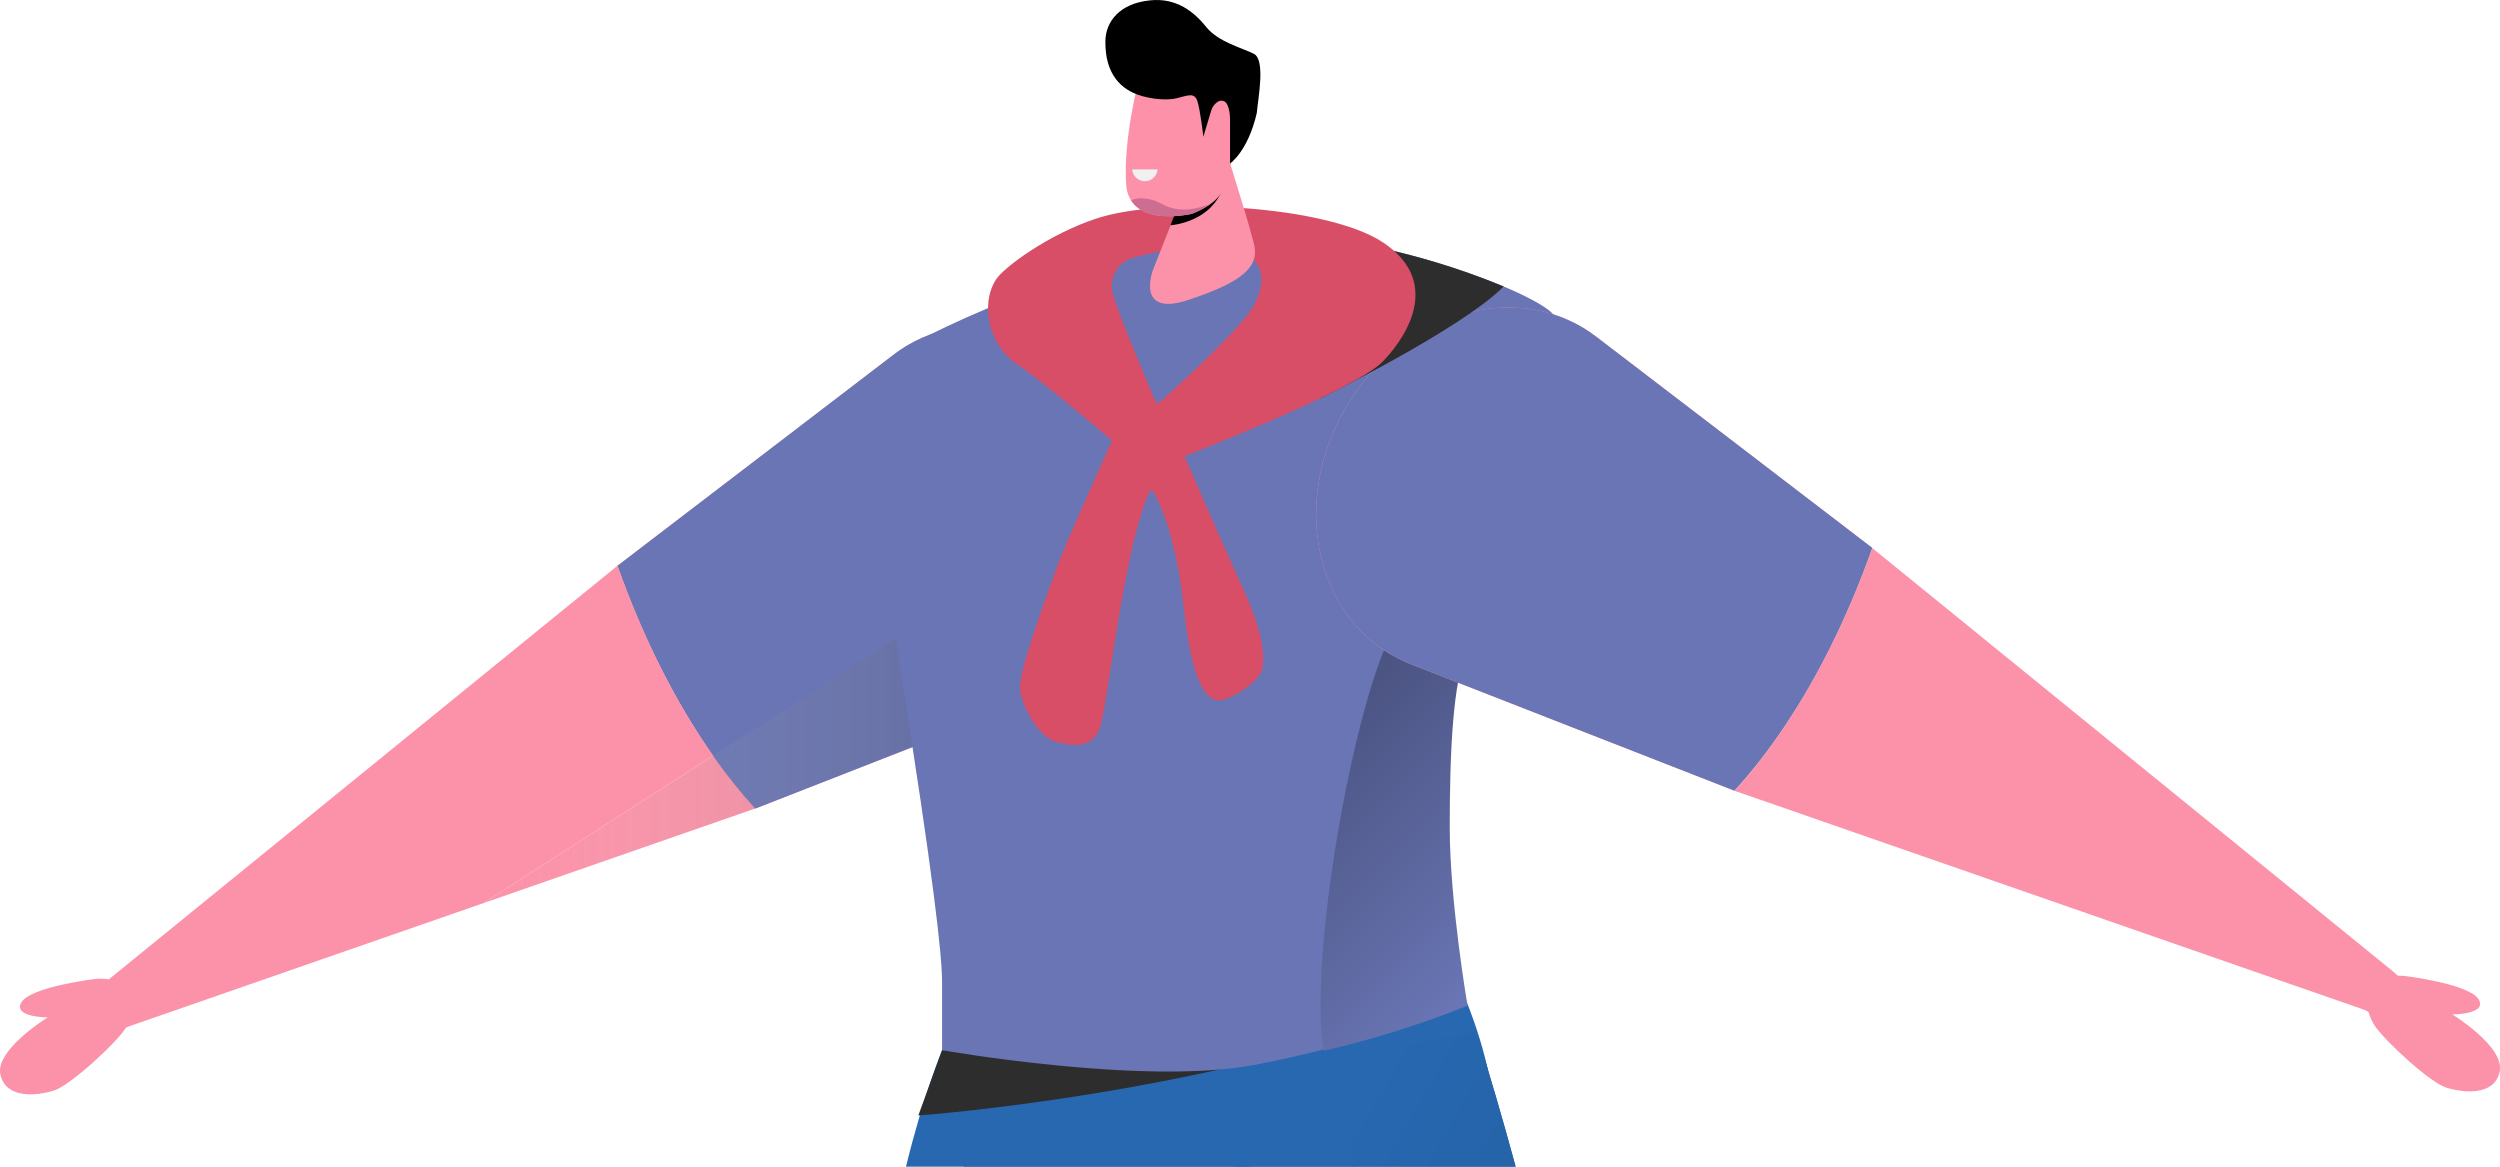 <svg width="360" height="168" viewBox="0 0 360 168" fill="none" xmlns="http://www.w3.org/2000/svg">
<path d="M173.281 184.541C173.281 184.541 193.373 163.188 215.176 161.48C215.176 153.366 210.901 143.544 210.901 143.544C210.901 143.544 195.083 139.273 173.281 139.273C151.478 139.273 136.088 151.231 136.088 151.231C136.088 151.231 135.019 167.672 144.638 177.281C154.257 186.89 173.281 184.541 173.281 184.541Z" fill="#2768B1"/>
<path d="M135.661 151.23C135.661 151.23 124.973 176.853 125.828 209.736C126.683 242.619 133.096 324.613 148.058 351.944C153.2 351.945 158.338 351.66 163.448 351.09L174.136 185.394C174.136 185.394 183.968 174.291 178.411 154.22C144.638 154.22 135.661 151.23 135.661 151.23Z" fill="#2768B1"/>
<path d="M174.134 185.394L221.587 354.506H240.825C240.825 354.506 244.245 249.452 212.61 148.668C169.859 153.793 174.134 185.394 174.134 185.394Z" fill="#2768B1"/>
<path d="M240.826 354.506H221.589L199.435 275.929C203.283 270.804 213.684 254.521 208.764 234.505C204.232 216.069 196.02 174.116 192.305 154.843C197.435 151.922 204.074 149.693 212.611 148.668C244.246 249.452 240.826 354.506 240.826 354.506Z" fill="url(#paint0_linear)"/>
<path d="M135.66 151.231L132.24 160.626C132.24 160.626 174.991 157.636 210.901 143.544C200.213 140.981 164.303 132.013 135.66 151.231Z" fill="#2D2D2D"/>
<path d="M14.043 142.348C14.167 142.229 14.364 142.075 14.676 141.836L14.043 142.348Z" fill="#FB92A9"/>
<path d="M17.527 148.242C17.851 148.077 18.185 147.934 18.528 147.814C18.122 147.972 17.792 148.118 17.527 148.242Z" fill="#FB92A9"/>
<path d="M163.733 92.118C163.622 92.255 163.507 92.387 163.387 92.52C161.86 94.305 160.032 95.811 157.988 96.969C157.683 97.14 157.371 97.303 157.051 97.456C156.488 97.747 155.91 98.008 155.32 98.238L132.038 107.334L108.748 116.435L105.037 117.716L69.648 130.036L102.686 108.807C97.316 101.163 92.622 91.875 88.933 81.476L112.018 63.83L128.644 51.117C129.264 50.64 129.911 50.198 130.58 49.793C141.648 43.17 157.017 48.158 164.734 61.272C164.815 61.405 164.892 61.537 164.969 61.674C171.001 72.248 170.047 84.431 163.733 92.118Z" fill="#FB92A9"/>
<path d="M163.734 92.118C163.623 92.255 163.508 92.387 163.388 92.52C161.861 94.305 160.034 95.811 157.989 96.969C157.684 97.14 157.372 97.303 157.052 97.456C156.489 97.747 155.912 98.008 155.321 98.238L132.039 107.334L108.749 116.434C108.715 116.396 108.676 116.358 108.642 116.315C106.491 113.941 104.492 111.433 102.657 108.807C97.288 101.163 92.594 91.875 88.904 81.476L111.989 63.83L128.615 51.117C129.235 50.64 129.882 50.198 130.552 49.793C141.62 43.17 156.988 48.158 164.705 61.272C164.786 61.405 164.863 61.537 164.94 61.674C171.002 72.248 170.049 84.431 163.734 92.118Z" fill="#6975B4"/>
<path d="M105.054 117.724L108.658 116.315L132.252 107.099L155.534 97.999C156.124 97.772 156.702 97.514 157.265 97.226C157.586 97.072 157.898 96.906 158.201 96.735C160.156 95.626 161.914 94.201 163.404 92.52C163.524 92.387 163.639 92.255 163.75 92.118C170.227 84.431 171.244 72.124 165.153 61.426C165.041 61.23 164.926 61.038 164.815 60.85C164.785 60.986 164.755 61.123 164.721 61.255C163.708 65.874 161.253 70.052 157.71 73.187C157.448 73.418 157.174 73.64 156.889 73.853C156.395 74.25 155.88 74.619 155.346 74.959L134.372 88.441L102.686 108.807L69.648 130.036L105.054 117.724Z" fill="url(#paint1_linear)"/>
<path d="M102.686 108.807L69.649 130.036L18.524 147.814C18.181 147.934 17.847 148.077 17.523 148.241L17.369 148.314C16.551 148.795 15.625 149.064 14.676 149.095C13.882 149.095 13.121 148.78 12.56 148.22C11.999 147.659 11.684 146.899 11.684 146.106C11.684 144.641 12.355 143.761 13.992 142.395L14.043 142.348L14.676 141.835L88.921 81.459C92.623 91.875 97.317 101.163 102.686 108.807Z" fill="#FB92A9"/>
<path d="M13.518 140.994C13.518 140.994 4.498 142.104 3.108 144.299C1.719 146.494 6.866 146.507 6.866 146.507C6.866 146.507 -0.748 151.175 0.06 154.749C0.868 158.323 5.378 157.781 7.755 157.042C10.132 156.303 16.754 150.188 18.143 147.993C18.727 147.012 19.102 145.922 19.246 144.79C19.343 144.149 19.228 143.495 18.919 142.925C18.611 142.355 18.126 141.901 17.536 141.63C16.288 141.029 14.891 140.808 13.518 140.994Z" fill="#FB92A9"/>
<path d="M129.674 50.874C129.674 50.874 124.971 67.102 129.674 96.569C134.377 126.035 135.659 137.565 135.659 141.409V151.231C135.659 151.231 164.729 156.356 180.547 153.366C196.364 150.377 210.899 144.825 210.899 144.825C210.899 144.825 208.334 129.878 208.334 119.202C208.334 108.526 208.762 97.85 210.899 93.579C213.037 89.309 215.175 84.611 215.175 84.611C215.175 84.611 225.007 72.227 225.007 64.967C225.007 57.707 227.145 48.312 223.297 44.895C219.45 41.479 197.219 32.938 180.119 33.792C163.019 34.646 132.239 47.885 129.674 50.874Z" fill="#6975B4"/>
<path d="M211.328 93.58C209.19 97.85 208.763 108.527 208.763 119.203C208.763 129.879 211.328 144.826 211.328 144.826C204.593 147.504 197.669 149.676 190.611 151.326C188.384 137.865 194.907 102.258 200.016 92.085C203.205 85.714 210.195 84.543 215.573 84.71C215.239 85.41 213.286 89.681 211.328 93.58Z" fill="url(#paint2_linear)"/>
<path d="M346.849 143.543C346.849 144.336 346.534 145.096 345.973 145.657C345.411 146.218 344.65 146.532 343.857 146.532C342.908 146.501 341.982 146.233 341.163 145.751L341.009 145.678C340.686 145.514 340.352 145.371 340.009 145.251L288.884 127.473L253.478 115.161L249.768 113.88C249.802 113.842 249.84 113.803 249.874 113.761C252.026 111.387 254.025 108.879 255.859 106.253C261.229 98.609 265.923 89.32 269.612 78.922L343.869 139.298L344.502 139.811L344.553 139.858C346.178 141.199 346.849 142.078 346.849 143.543Z" fill="#FB92A9"/>
<path d="M269.6 78.897C265.911 89.313 261.217 98.602 255.847 106.229C254.013 108.855 252.014 111.362 249.862 113.736C249.828 113.779 249.79 113.817 249.755 113.856L226.465 104.755L203.196 95.659C202.606 95.429 202.028 95.168 201.465 94.878C201.145 94.724 200.833 94.562 200.528 94.391C198.484 93.232 196.656 91.726 195.129 89.941C195.009 89.809 194.894 89.676 194.783 89.54C188.486 81.853 187.549 69.669 193.577 59.078C193.654 58.941 193.731 58.809 193.812 58.677C201.529 45.562 216.898 40.574 227.966 47.198C228.635 47.602 229.282 48.044 229.902 48.521L246.528 61.235L269.6 78.897Z" fill="#FB92A9"/>
<path d="M269.6 78.897C265.911 89.313 261.217 98.602 255.847 106.229C254.013 108.855 252.014 111.362 249.862 113.736C249.828 113.779 249.79 113.817 249.755 113.856L226.465 104.755L203.196 95.659C202.606 95.429 202.028 95.168 201.465 94.878C201.145 94.724 200.833 94.562 200.528 94.391C198.484 93.232 196.656 91.726 195.129 89.941C195.009 89.809 194.894 89.676 194.783 89.54C188.486 81.853 187.549 69.669 193.577 59.078C193.654 58.941 193.731 58.809 193.812 58.677C201.529 45.562 216.898 40.574 227.966 47.198C228.635 47.602 229.282 48.044 229.902 48.521L246.528 61.235L269.6 78.897Z" fill="#6975B4"/>
<path d="M346.483 140.567C346.483 140.567 355.503 141.677 356.897 143.872C358.29 146.067 353.139 146.08 353.139 146.08C353.139 146.08 360.749 150.748 359.958 154.322C359.167 157.897 354.644 157.354 352.263 156.615C349.882 155.877 343.26 149.761 341.87 147.566C341.288 146.585 340.914 145.495 340.771 144.363C340.675 143.723 340.79 143.068 341.098 142.498C341.407 141.928 341.892 141.474 342.481 141.203C343.724 140.604 345.115 140.383 346.483 140.567Z" fill="#FB92A9"/>
<path d="M216.526 41.253C210.404 47.428 190.162 57.336 190.162 57.336L195.963 35.129C203.008 36.468 209.898 38.52 216.526 41.253Z" fill="#2D2D2D"/>
<path d="M199.174 34.92C191.052 29.517 167.398 28.249 157.779 31.503C151.08 33.707 144.569 38.464 143.415 40.258C141.107 43.853 142.398 49.755 146.45 52.454C150.503 55.153 160.13 63.447 160.13 63.447C160.13 63.447 153.119 78.944 152.059 82.019C150.999 85.094 146.69 96.539 146.878 99.101C147.066 101.663 149.541 106.186 152.162 106.852C154.782 107.518 157.369 107.757 158.429 104.682C159.468 101.693 161.887 78.607 165.504 70.869C165.53 70.812 165.571 70.764 165.622 70.73C165.673 70.695 165.733 70.675 165.794 70.672C165.856 70.669 165.917 70.683 165.972 70.712C166.026 70.742 166.071 70.785 166.103 70.839C166.983 72.342 169.364 77.245 170.463 87.532C171.827 100.275 174.447 100.942 175.726 100.848C177.004 100.754 181.54 98.285 181.809 96.124C182.078 93.963 181.86 91 178.817 84.355C175.773 77.71 170.574 65.697 170.574 65.697C170.574 65.697 195.169 56.195 199.153 52.032C203.137 47.868 207.288 40.322 199.174 34.92ZM180.552 43.986C178.885 47.142 169.241 55.905 167.039 57.878C166.988 57.924 166.927 57.958 166.861 57.976C166.795 57.994 166.725 57.995 166.658 57.981C166.591 57.966 166.528 57.935 166.476 57.892C166.423 57.848 166.381 57.792 166.355 57.728C165.337 55.328 161.28 45.771 160.293 42.47L160.259 42.355C160.103 41.803 160.059 41.226 160.131 40.657C160.203 40.089 160.389 39.541 160.677 39.046C160.966 38.55 161.351 38.118 161.81 37.775C162.269 37.431 162.793 37.183 163.35 37.046C167.086 36.128 173.964 34.693 177.367 35.654C182.185 37.016 182.433 40.424 180.552 43.986Z" fill="#D94E67"/>
<path d="M199.144 52.048C195.159 56.195 170.565 65.714 170.565 65.714C170.565 65.714 170.625 65.859 170.74 66.141L170.287 65.855C170.287 65.855 199.725 48.832 201.82 37.242C206.167 42.307 202.585 48.465 199.144 52.048Z" fill="url(#paint3_linear)"/>
<path d="M171.142 43.186C163.447 45.749 166.012 38.916 166.012 38.916L168.436 32.779L168.564 32.45L169.171 30.9L169.881 29.094C170.821 24.708 174.293 23.768 176.075 23.581H176.225C176.532 23.559 176.841 23.559 177.148 23.581L177.61 25.058C178.392 27.561 179.94 32.6 180.568 35.111C181.402 38.489 178.837 40.624 171.142 43.186Z" fill="#FB92A9"/>
<path d="M176.272 26.533C174.93 31.23 170.411 32.238 168.543 32.452L169.15 30.902L169.86 29.095C170.8 24.709 174.272 23.77 176.054 23.582H176.204C176.597 24.129 176.695 25.055 176.272 26.533Z" fill="black"/>
<path d="M163.874 12.013C163.874 12.013 161.736 20.127 162.164 26.533C162.591 32.938 171.569 30.803 171.569 30.803C171.569 30.803 175.417 29.522 176.272 26.96C177.127 24.398 178.409 18.419 178.409 18.419C178.409 18.419 179.264 11.159 177.127 10.305C174.989 9.451 167.294 5.18 163.874 12.013Z" fill="#FC91A9"/>
<path d="M166.684 24.396C166.652 24.858 166.446 25.291 166.107 25.608C165.769 25.924 165.322 26.099 164.859 26.099C164.395 26.099 163.949 25.924 163.61 25.608C163.271 25.291 163.065 24.858 163.033 24.396H166.684Z" fill="#F0F0F0"/>
<path d="M177.127 17.137V23.543C177.127 23.543 179.692 21.834 180.975 16.283C181.171 14.114 182.257 8.596 180.547 7.742C178.837 6.888 175.417 6.034 173.707 3.898C171.997 1.763 169.432 -0.372 165.584 0.055C161.309 0.482 159.172 3.044 159.172 6.034C159.172 8.169 159.599 11.585 163.019 13.293C164.729 14.148 167.722 14.575 169.432 14.148C171.142 13.721 171.997 13.293 172.424 14.575C172.852 15.856 173.279 19.699 173.279 19.699L174.421 15.907C174.554 15.448 174.831 15.044 175.212 14.754C175.353 14.626 175.529 14.54 175.718 14.509C175.906 14.477 176.1 14.5 176.276 14.575C177.127 15.002 177.127 17.137 177.127 17.137Z" fill="black"/>
<path d="M174.421 29.3C173.552 29.934 172.596 30.441 171.583 30.803C171.583 30.803 165.055 32.353 162.879 28.851C163.444 28.593 164.07 28.494 164.687 28.565C165.63 28.639 166.544 28.922 167.363 29.394C169.804 30.773 172.63 30.047 174.421 29.3Z" fill="#CD6D92"/>
<defs>
<linearGradient id="paint0_linear" x1="279.507" y1="287.579" x2="156.635" y2="216.563" gradientUnits="userSpaceOnUse">
<stop stop-color="#1E4B7F"/>
<stop offset="0.74" stop-color="#2562A6"/>
<stop offset="0.97" stop-color="#2768B1"/>
</linearGradient>
<linearGradient id="paint1_linear" x1="69.648" y1="95.441" x2="169.21" y2="95.441" gradientUnits="userSpaceOnUse">
<stop stop-color="white" stop-opacity="0"/>
<stop offset="1" stop-opacity="0.3"/>
</linearGradient>
<linearGradient id="paint2_linear" x1="188.11" y1="103.056" x2="220.592" y2="135.572" gradientUnits="userSpaceOnUse">
<stop stop-color="#49527F"/>
<stop offset="0.97" stop-color="#6975B4"/>
</linearGradient>
<linearGradient id="paint3_linear" x1="13528.7" y1="3533.09" x2="16159.6" y2="3533.09" gradientUnits="userSpaceOnUse">
<stop stop-color="white" stop-opacity="0"/>
<stop offset="1" stop-opacity="0.3"/>
</linearGradient>
</defs>
</svg>
